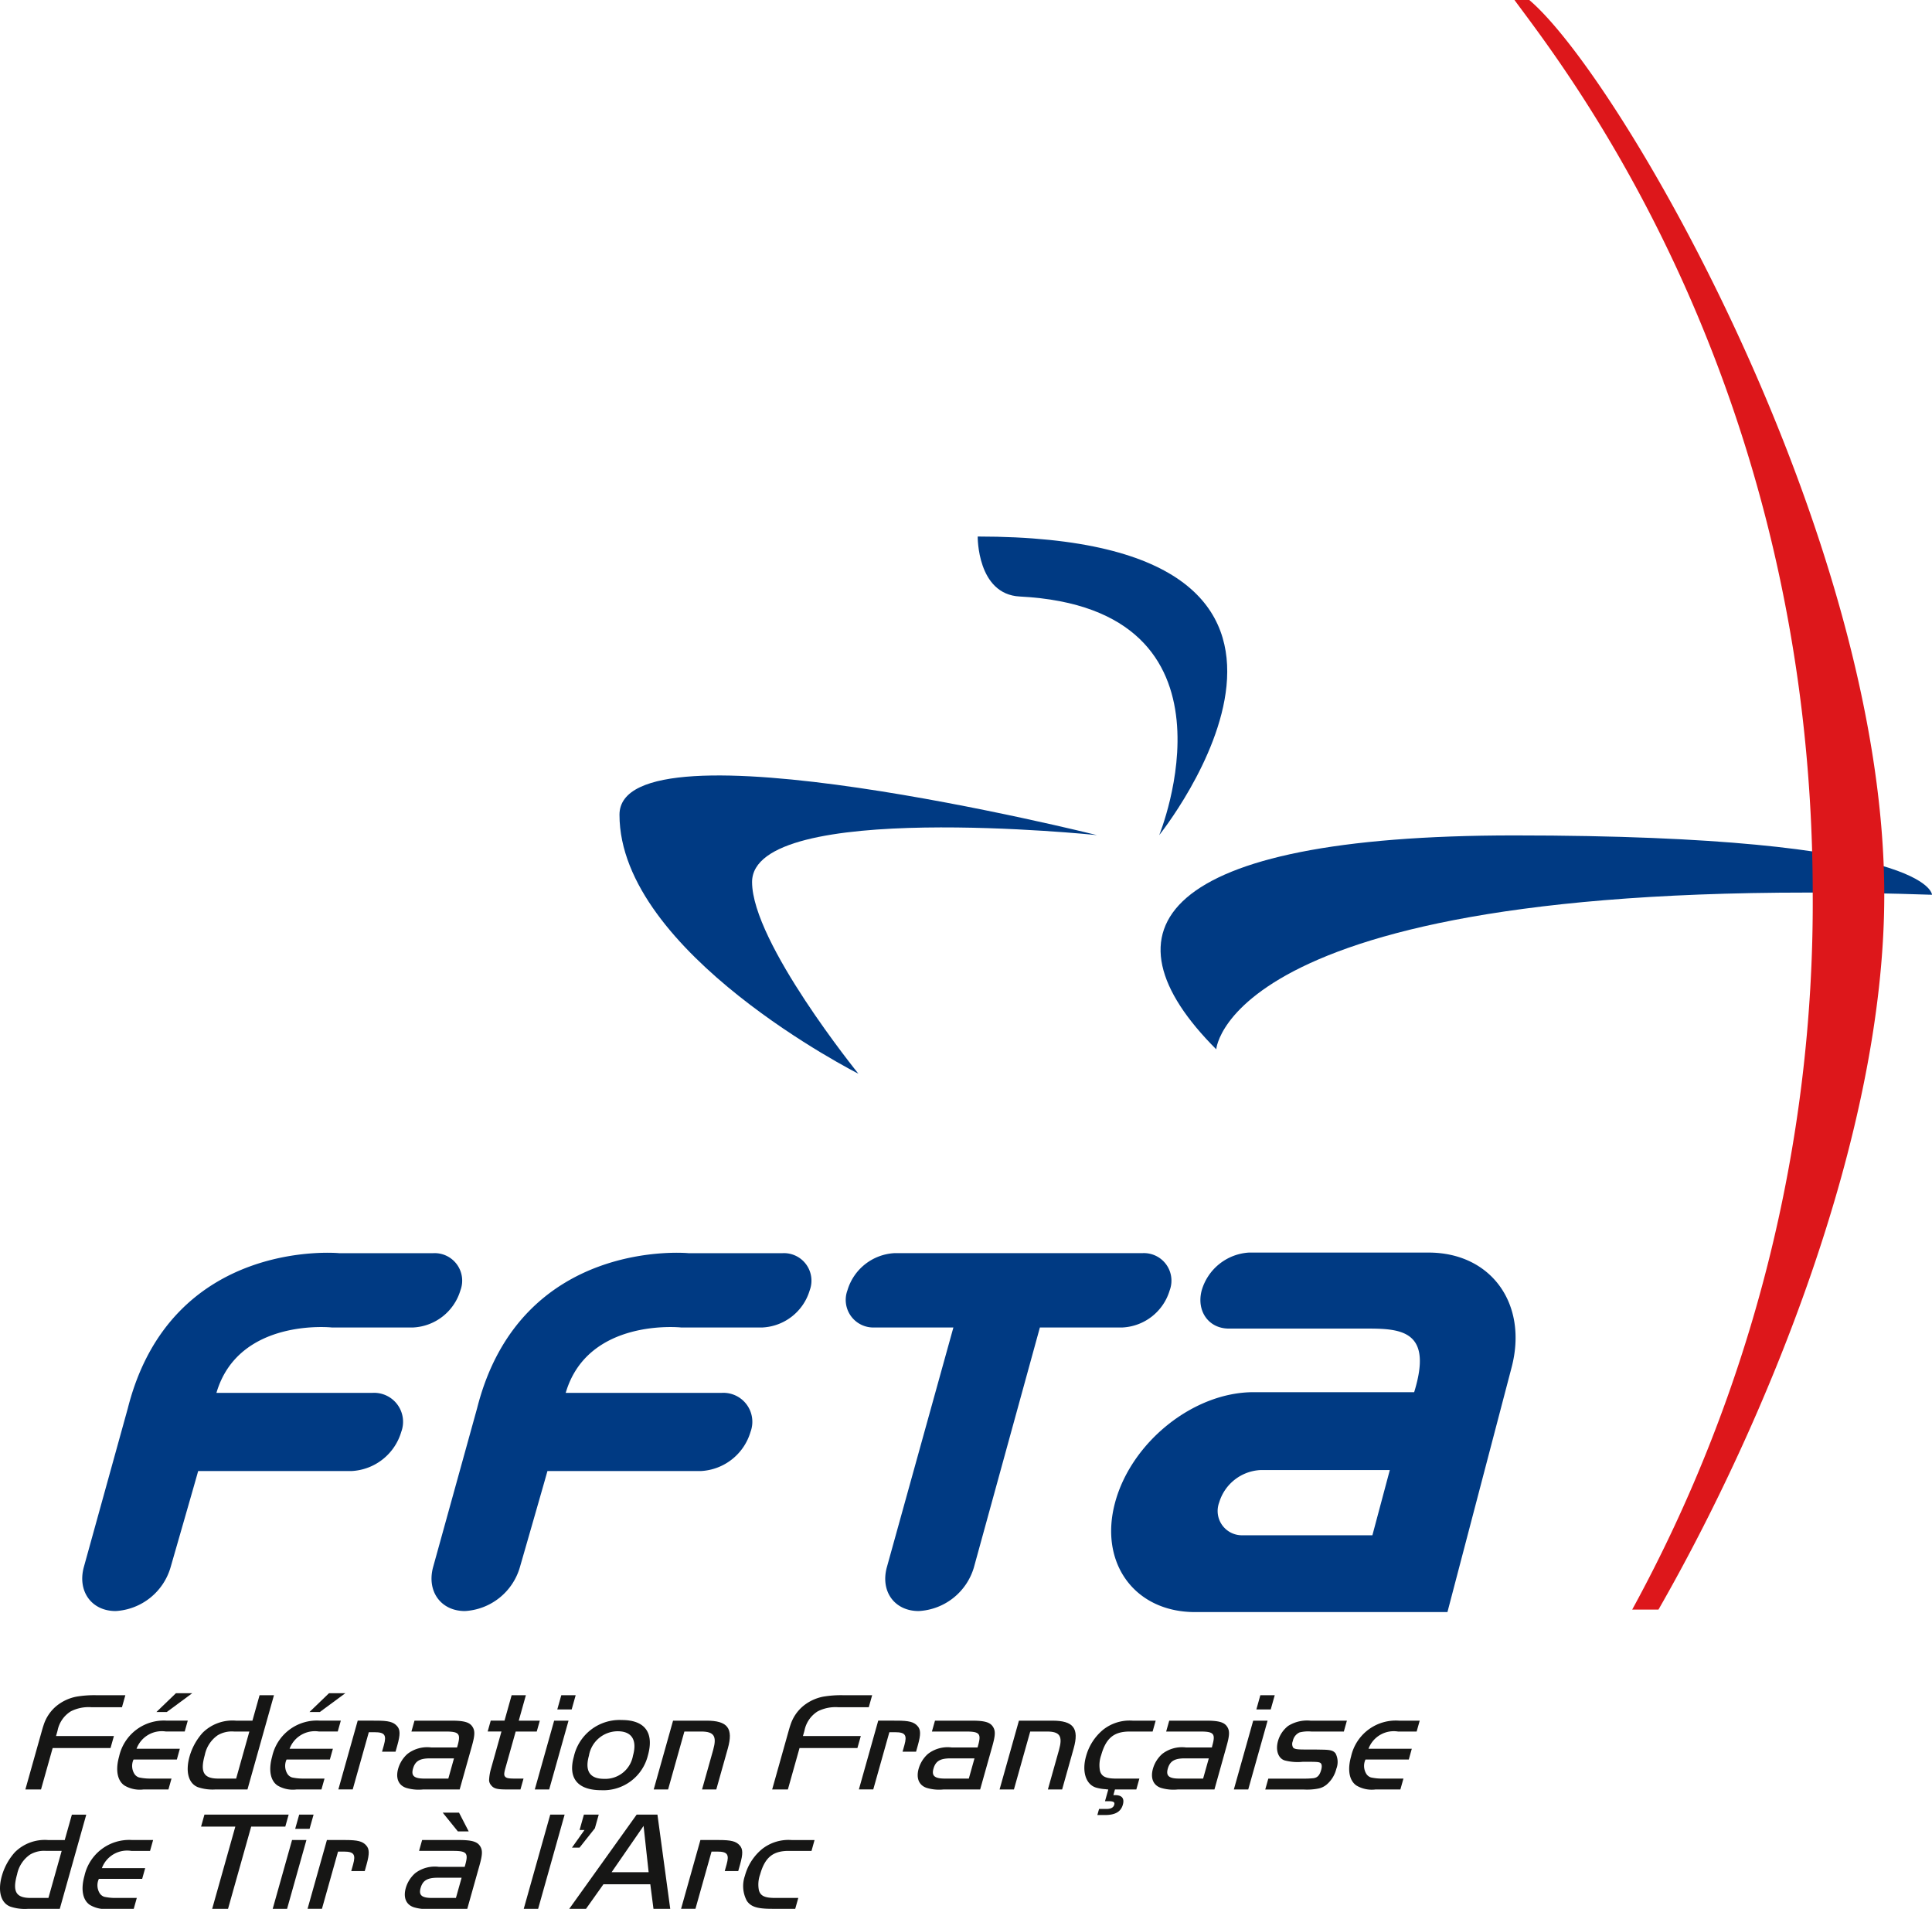 <svg xmlns="http://www.w3.org/2000/svg" width="217.003" height="214.379" viewBox="0 0 217.003 214.379"><g transform="translate(-192.874 -56.693)"><g transform="translate(262.454 116.948)"><path d="M425.2,184.169s-.086,6.492,4.727,6.739c26.09,1.34,15.659,26.8,15.659,26.8s26.957-33.537-20.386-33.537" transform="translate(-384.964 -184.169)" fill="#003a83" fill-rule="evenodd"/><path d="M393.711,247.645s-38.739-4.02-38.739,5.272c0,6.787,11.943,21.525,11.943,21.525s-26.835-13.552-26.835-29.085C340.079,234.237,393.711,247.645,393.711,247.645Z" transform="translate(-340.079 -214.109)" fill="#003a83" fill-rule="evenodd"/><path d="M555.305,261.856s0-6.666-46.917-6.666c-40.153,0-46.844,10.655-33.475,24.024C474.913,279.214,476.253,259.176,555.305,261.856Z" transform="translate(-407.883 -221.62)" fill="#003a83" fill-rule="evenodd"/></g><g transform="translate(192.874 246.86)"><g transform="translate(2.846)"><path d="M208.464,465.418h-6.5l-1.307,4.649H198.9l1.794-6.379c.094-.333.174-.619.262-.873a4.587,4.587,0,0,1,1.4-2.094,5.07,5.07,0,0,1,2.3-1.081,12.072,12.072,0,0,1,2.193-.158h3.281l-.38,1.349h-3.431a4.417,4.417,0,0,0-2.311.461,3.29,3.29,0,0,0-1.494,2.173l-.169.6h6.5Z" transform="translate(-198.896 -459.261)" fill="#161615"/><path d="M227.431,466.456h-4.864a1.7,1.7,0,0,0,.107,1.634.967.967,0,0,0,.51.381,5.814,5.814,0,0,0,1.313.127h2.332l-.344,1.221H223.7a3.378,3.378,0,0,1-2.157-.444c-.81-.556-1.02-1.762-.6-3.253a5.146,5.146,0,0,1,5.381-4.03h2.332l-.344,1.221h-2.1a3.027,3.027,0,0,0-3.31,1.936h4.863Zm-1.133-5.331h-1.166l2.192-2.111h1.832Z" transform="translate(-210.412 -459.014)" fill="#161615"/><path d="M242.921,468.846h-2c-1.649,0-2.064-.715-1.52-2.649a3.545,3.545,0,0,1,1.458-2.223,3.109,3.109,0,0,1,1.815-.413h1.732Zm1.829-6.506H242.9a4.762,4.762,0,0,0-3.748,1.365,6.762,6.762,0,0,0-1.462,2.65c-.482,1.713-.123,3.046.943,3.458a5.113,5.113,0,0,0,1.96.254h3.6l2.976-10.584h-1.616Z" transform="translate(-219.243 -459.261)" fill="#161615"/><path d="M263.794,466.456h-4.863a1.7,1.7,0,0,0,.106,1.634.969.969,0,0,0,.509.381,5.821,5.821,0,0,0,1.314.127h2.332l-.344,1.221h-2.781a3.378,3.378,0,0,1-2.157-.444c-.81-.556-1.02-1.762-.6-3.253a5.146,5.146,0,0,1,5.38-4.03h2.332l-.344,1.221h-2.1a3.026,3.026,0,0,0-3.309,1.936h4.863Zm-1.132-5.331H261.5l2.193-2.111h1.833Z" transform="translate(-229.588 -459.014)" fill="#161615"/><path d="M277.535,465.527c1.366,0,1.925.143,2.328.6.372.4.382.952.048,2.142l-.21.746h-1.516l.21-.746c.317-1.127.089-1.444-1.043-1.444H276.7l-1.808,6.426H273.28l2.173-7.727Z" transform="translate(-238.121 -462.448)" fill="#161615"/><path d="M293.635,469.764,293,472.033h-2.681c-1.15,0-1.514-.3-1.287-1.111.241-.857.759-1.159,1.925-1.159Zm.344-1.223H291.1a3.622,3.622,0,0,0-2.682.715,3.518,3.518,0,0,0-1.052,1.666c-.3,1.079.04,1.871.909,2.158a4.88,4.88,0,0,0,1.9.174h4.1l1.375-4.887c.33-1.173.356-1.682.081-2.125-.319-.525-.915-.715-2.381-.715H289.2l-.344,1.221h3.814c1.549,0,1.748.238,1.365,1.6Z" transform="translate(-245.49 -462.448)" fill="#161615"/><path d="M311.445,459.483h1.6l-.8,2.857h2.365l-.344,1.221H311.9l-1.142,4.063c-.178.634-.19.856-.035,1.015.138.159.408.207,1.108.207h.949l-.344,1.221h-1.549c-1.066,0-1.439-.095-1.736-.461a.911.911,0,0,1-.239-.571,5.48,5.48,0,0,1,.211-1.285l1.178-4.19h-1.548l.343-1.221h1.549Z" transform="translate(-256.824 -459.261)" fill="#161615"/><path d="M323.748,462.34l-2.173,7.727h-1.616l2.173-7.727Zm-.813-2.857h1.615l-.45,1.6h-1.616Z" transform="translate(-262.736 -459.261)" fill="#161615"/><path d="M330.713,469.373a3.286,3.286,0,0,1,3.237-2.744c1.582,0,2.2,1,1.709,2.744a3.155,3.155,0,0,1-3.246,2.6C330.814,471.975,330.231,471.087,330.713,469.373Zm-1.692.1c-.683,2.428.42,3.776,3.086,3.776a5.143,5.143,0,0,0,5.228-3.9c.718-2.554-.328-3.982-2.927-3.982A5.265,5.265,0,0,0,329.021,469.468Z" transform="translate(-267.41 -462.359)" fill="#161615"/><path d="M354.139,465.527c2.382,0,3.04.857,2.4,3.127l-1.294,4.6h-1.6l1.25-4.443c.433-1.539.1-2.063-1.352-2.063h-1.882l-1.829,6.506h-1.616l2.173-7.727Z" transform="translate(-277.637 -462.448)" fill="#161615"/><path d="M385.941,465.418h-6.5l-1.307,4.649h-1.766l1.794-6.379c.094-.333.174-.619.262-.873a4.587,4.587,0,0,1,1.4-2.094,5.072,5.072,0,0,1,2.3-1.081,12.059,12.059,0,0,1,2.193-.158h3.282l-.38,1.349H383.8a4.418,4.418,0,0,0-2.311.461,3.292,3.292,0,0,0-1.494,2.173l-.17.6h6.5Z" transform="translate(-292.484 -459.261)" fill="#161615"/><path d="M401.223,465.527c1.366,0,1.925.143,2.329.6.371.4.381.952.046,2.142l-.209.746h-1.516l.21-.746c.317-1.127.09-1.444-1.043-1.444h-.649l-1.808,6.426h-1.615l2.173-7.727Z" transform="translate(-303.344 -462.448)" fill="#161615"/><path d="M417.322,469.764l-.637,2.269H414c-1.15,0-1.514-.3-1.286-1.111.241-.857.758-1.159,1.925-1.159Zm.345-1.223h-2.882a3.622,3.622,0,0,0-2.683.715,3.518,3.518,0,0,0-1.052,1.666c-.3,1.079.04,1.871.908,2.158a4.882,4.882,0,0,0,1.9.174h4.1l1.375-4.887c.33-1.173.356-1.682.081-2.125-.32-.525-.915-.715-2.382-.715h-4.147l-.344,1.221h3.815c1.548,0,1.748.238,1.363,1.6Z" transform="translate(-310.713 -462.448)" fill="#161615"/><path d="M436.319,465.527c2.381,0,3.041.857,2.4,3.127l-1.293,4.6h-1.6l1.25-4.443c.432-1.539.1-2.063-1.352-2.063h-1.882l-1.83,6.506H430.4l2.174-7.727Z" transform="translate(-320.973 -462.448)" fill="#161615"/><path d="M453.8,473.89h.183c.783,0,1.08.365.88,1.079-.224.793-.86,1.158-2.009,1.158H452l.192-.682h.8c.516,0,.806-.143.9-.46s-.083-.413-.651-.413h-.382l.371-1.317h-.05a2.322,2.322,0,0,1-.258-.031,4.88,4.88,0,0,1-1.049-.174c-1.156-.334-1.629-1.793-1.147-3.507a5.865,5.865,0,0,1,1.906-2.984,4.782,4.782,0,0,1,3.337-1.031h2.582l-.344,1.221h-2.583c-1.764,0-2.657.745-3.193,2.651a3.369,3.369,0,0,0-.133,1.777c.187.634.659.857,1.841.857h2.581l-.343,1.221h-2.4Z" transform="translate(-331.591 -462.448)" fill="#161615"/><path d="M473,469.764l-.639,2.269h-2.681c-1.149,0-1.514-.3-1.287-1.111.241-.857.759-1.159,1.924-1.159Zm.344-1.223H470.46a3.621,3.621,0,0,0-2.683.715,3.514,3.514,0,0,0-1.052,1.666c-.3,1.079.04,1.871.908,2.158a4.888,4.888,0,0,0,1.9.174h4.1L475,468.367c.33-1.173.356-1.682.082-2.125-.319-.525-.915-.715-2.38-.715h-4.147l-.345,1.221h3.815c1.548,0,1.748.238,1.364,1.6Z" transform="translate(-340.072 -462.448)" fill="#161615"/><path d="M489.861,462.34l-2.173,7.727h-1.616l2.173-7.727Zm-.814-2.857h1.617l-.45,1.6H488.6Z" transform="translate(-350.331 -459.261)" fill="#161615"/><path d="M502.366,466.748H498.7a4,4,0,0,0-1.31.1,1.35,1.35,0,0,0-.76.983.813.813,0,0,0,.033.714c.15.175.454.223,1.319.223h1.1l.879.016c.912.017,1.222.1,1.478.429a2.1,2.1,0,0,1,.08,1.729,3.375,3.375,0,0,1-1.1,1.776,2.1,2.1,0,0,1-.9.43,6.6,6.6,0,0,1-1.7.11h-4.281l.343-1.221h3.9a9.846,9.846,0,0,0,1.178-.048c.45-.064.694-.334.863-.937.1-.364.079-.634-.069-.761-.152-.112-.326-.143-1.342-.143h-.667a5.669,5.669,0,0,1-2.036-.159c-.717-.237-1.029-1.142-.739-2.173a3.274,3.274,0,0,1,1.143-1.7,4.021,4.021,0,0,1,2.515-.588h4.08Z" transform="translate(-354.27 -462.448)" fill="#161615"/><path d="M520.173,469.89H515.31a1.7,1.7,0,0,0,.107,1.635.97.97,0,0,0,.509.381,5.823,5.823,0,0,0,1.313.127h2.333l-.344,1.221h-2.782a3.381,3.381,0,0,1-2.157-.444c-.81-.556-1.02-1.762-.6-3.253a5.144,5.144,0,0,1,5.381-4.03h2.33l-.344,1.221h-2.1a3.027,3.027,0,0,0-3.309,1.936h4.864Z" transform="translate(-364.783 -462.448)" fill="#161615"/></g><g transform="translate(0 13.407)"><path d="M331.359,489.388l-1.727,2.174h-.849l1.407-1.983h-.549l.486-1.729h1.665Z" transform="translate(-264.542 -487.627)" fill="#161615"/><path d="M198.314,497.21h-2c-1.649,0-2.064-.714-1.52-2.65a3.544,3.544,0,0,1,1.458-2.221,3.1,3.1,0,0,1,1.815-.412H199.8Zm1.829-6.5h-1.848a4.761,4.761,0,0,0-3.748,1.364,6.757,6.757,0,0,0-1.462,2.65c-.482,1.713-.123,3.045.943,3.458a5.123,5.123,0,0,0,1.96.254h3.6l2.976-10.582h-1.616Z" transform="translate(-192.874 -487.627)" fill="#161615"/><path d="M219.187,498.254h-4.863a1.7,1.7,0,0,0,.106,1.635.968.968,0,0,0,.509.38,5.771,5.771,0,0,0,1.314.127h2.331l-.343,1.222H215.46a3.375,3.375,0,0,1-2.156-.445c-.81-.554-1.021-1.761-.6-3.252a5.146,5.146,0,0,1,5.38-4.029h2.332l-.344,1.222h-2.1a3.024,3.024,0,0,0-3.309,1.935h4.863Z" transform="translate(-203.219 -490.813)" fill="#161615"/><path d="M240.651,489.2l.38-1.349h9.46l-.379,1.349h-3.831l-2.6,9.233H241.9l2.6-9.233Z" transform="translate(-218.068 -487.627)" fill="#161615"/><path d="M261.463,490.706l-2.173,7.726h-1.615l2.173-7.726Zm-.812-2.856h1.616l-.451,1.6H260.2Z" transform="translate(-227.045 -487.627)" fill="#161615"/><path d="M270.21,493.892c1.366,0,1.925.141,2.329.6.372.4.381.951.047,2.141l-.209.746h-1.515l.209-.746c.317-1.125.089-1.443-1.043-1.443h-.649l-1.807,6.426h-1.616l2.173-7.726Z" transform="translate(-231.411 -490.813)" fill="#161615"/><path d="M295.446,494.693l-.638,2.269h-2.682c-1.15,0-1.514-.3-1.287-1.11.242-.857.759-1.159,1.925-1.159Zm.344-1.221h-2.882a3.626,3.626,0,0,0-2.682.714,3.519,3.519,0,0,0-1.052,1.666c-.3,1.078.04,1.872.909,2.157a4.859,4.859,0,0,0,1.9.175h4.1l1.375-4.887c.33-1.174.356-1.682.081-2.126-.319-.524-.915-.714-2.381-.714h-4.147l-.344,1.222h3.814c1.549,0,1.748.237,1.365,1.6Zm-.635-6.092h-1.833l1.705,2.111h1.216Z" transform="translate(-243.598 -487.379)" fill="#161615"/><path d="M317.33,498.432l2.977-10.582h1.615l-2.976,10.582Z" transform="translate(-258.503 -487.627)" fill="#161615"/><path d="M336.491,489.119l.568,5.2H332.9Zm-8.349,9.313h1.882l1.959-2.76h5.263l.356,2.76h1.882l-1.437-10.582h-2.332Z" transform="translate(-264.204 -487.627)" fill="#161615"/><path d="M358.966,493.892c1.366,0,1.926.141,2.329.6.372.4.382.951.047,2.141l-.21.746h-1.515l.21-.746c.317-1.125.089-1.443-1.043-1.443h-.649l-1.807,6.426h-1.615l2.172-7.726Z" transform="translate(-278.215 -490.813)" fill="#161615"/><path d="M377.161,495.114H374.58c-1.766,0-2.659.745-3.194,2.649a3.355,3.355,0,0,0-.134,1.777c.188.634.658.856,1.841.856h2.582l-.344,1.222H372.75c-1.682,0-2.386-.222-2.848-.888a3.5,3.5,0,0,1-.222-2.824,5.873,5.873,0,0,1,1.905-2.983,4.79,4.79,0,0,1,3.339-1.03H377.5Z" transform="translate(-286.011 -490.813)" fill="#161615"/></g></g><g transform="translate(202.111 56.693)"><g transform="translate(0 140.676)"><path d="M222.339,389.677a6.831,6.831,0,0,1-6.173,4.918c-2.7,0-4.3-2.215-3.577-4.918l4.947-17.861c4.875-19.239,23.738-17.414,23.738-17.414H251.84a3.091,3.091,0,0,1,3.055,4.169,5.842,5.842,0,0,1-5.292,4.176h-9.169s-10.463-1.109-12.946,7.343h17.543a3.253,3.253,0,0,1,3.214,4.387,6.144,6.144,0,0,1-5.567,4.394H225.436C225.22,379.677,222.339,389.677,222.339,389.677Z" transform="translate(-212.415 -354.335)" fill="#003a83" fill-rule="evenodd"/><path d="M305.338,389.677a6.831,6.831,0,0,1-6.173,4.918c-2.7,0-4.3-2.215-3.577-4.918l4.947-17.861c4.875-19.239,23.738-17.414,23.738-17.414h10.566a3.091,3.091,0,0,1,3.055,4.169,5.842,5.842,0,0,1-5.292,4.176h-9.169s-10.464-1.109-12.946,7.343h17.543a3.253,3.253,0,0,1,3.214,4.387,6.144,6.144,0,0,1-5.566,4.394H308.434C308.219,379.677,305.338,389.677,305.338,389.677Z" transform="translate(-256.183 -354.335)" fill="#003a83" fill-rule="evenodd"/><path d="M408.281,389.75a6.841,6.841,0,0,1-6.2,4.892c-2.7,0-4.306-2.19-3.582-4.892l7.482-26.956h-8.845a3.1,3.1,0,0,1-3.055-4.176,5.838,5.838,0,0,1,5.292-4.173h27.849a3.094,3.094,0,0,1,3.055,4.173,5.84,5.84,0,0,1-5.291,4.176h-9.29Z" transform="translate(-308.132 -354.382)" fill="#003a83" fill-rule="evenodd"/><path d="M492.564,354.311H472.378a5.9,5.9,0,0,0-5.292,4.237c-.618,2.3.749,4.3,3.054,4.3h15.708c3.849,0,7.18.414,5.1,7.142H472.915c-6.781,0-13.749,5.632-15.566,12.413s2.206,12.284,8.987,12.284h28.349l7.2-27.453C503.773,360.088,499.6,354.311,492.564,354.311Zm-6.308,31.749h-14.52a2.73,2.73,0,0,1-2.69-3.681,5.109,5.109,0,0,1,4.658-3.643h14.508Z" transform="translate(-341.345 -354.311)" fill="#003a83"/></g><path d="M565.979,237.464h2.951c11.922-20.8,25.362-53.051,25.362-80.257,0-40.328-29.527-91.74-39.875-100.515h-1.661c5.149,7.061,33.5,42.459,33.5,100.515A165.514,165.514,0,0,1,565.979,237.464Z" transform="translate(-391.886 -56.693)" fill="#dd171b" fill-rule="evenodd"/></g></g></svg>
